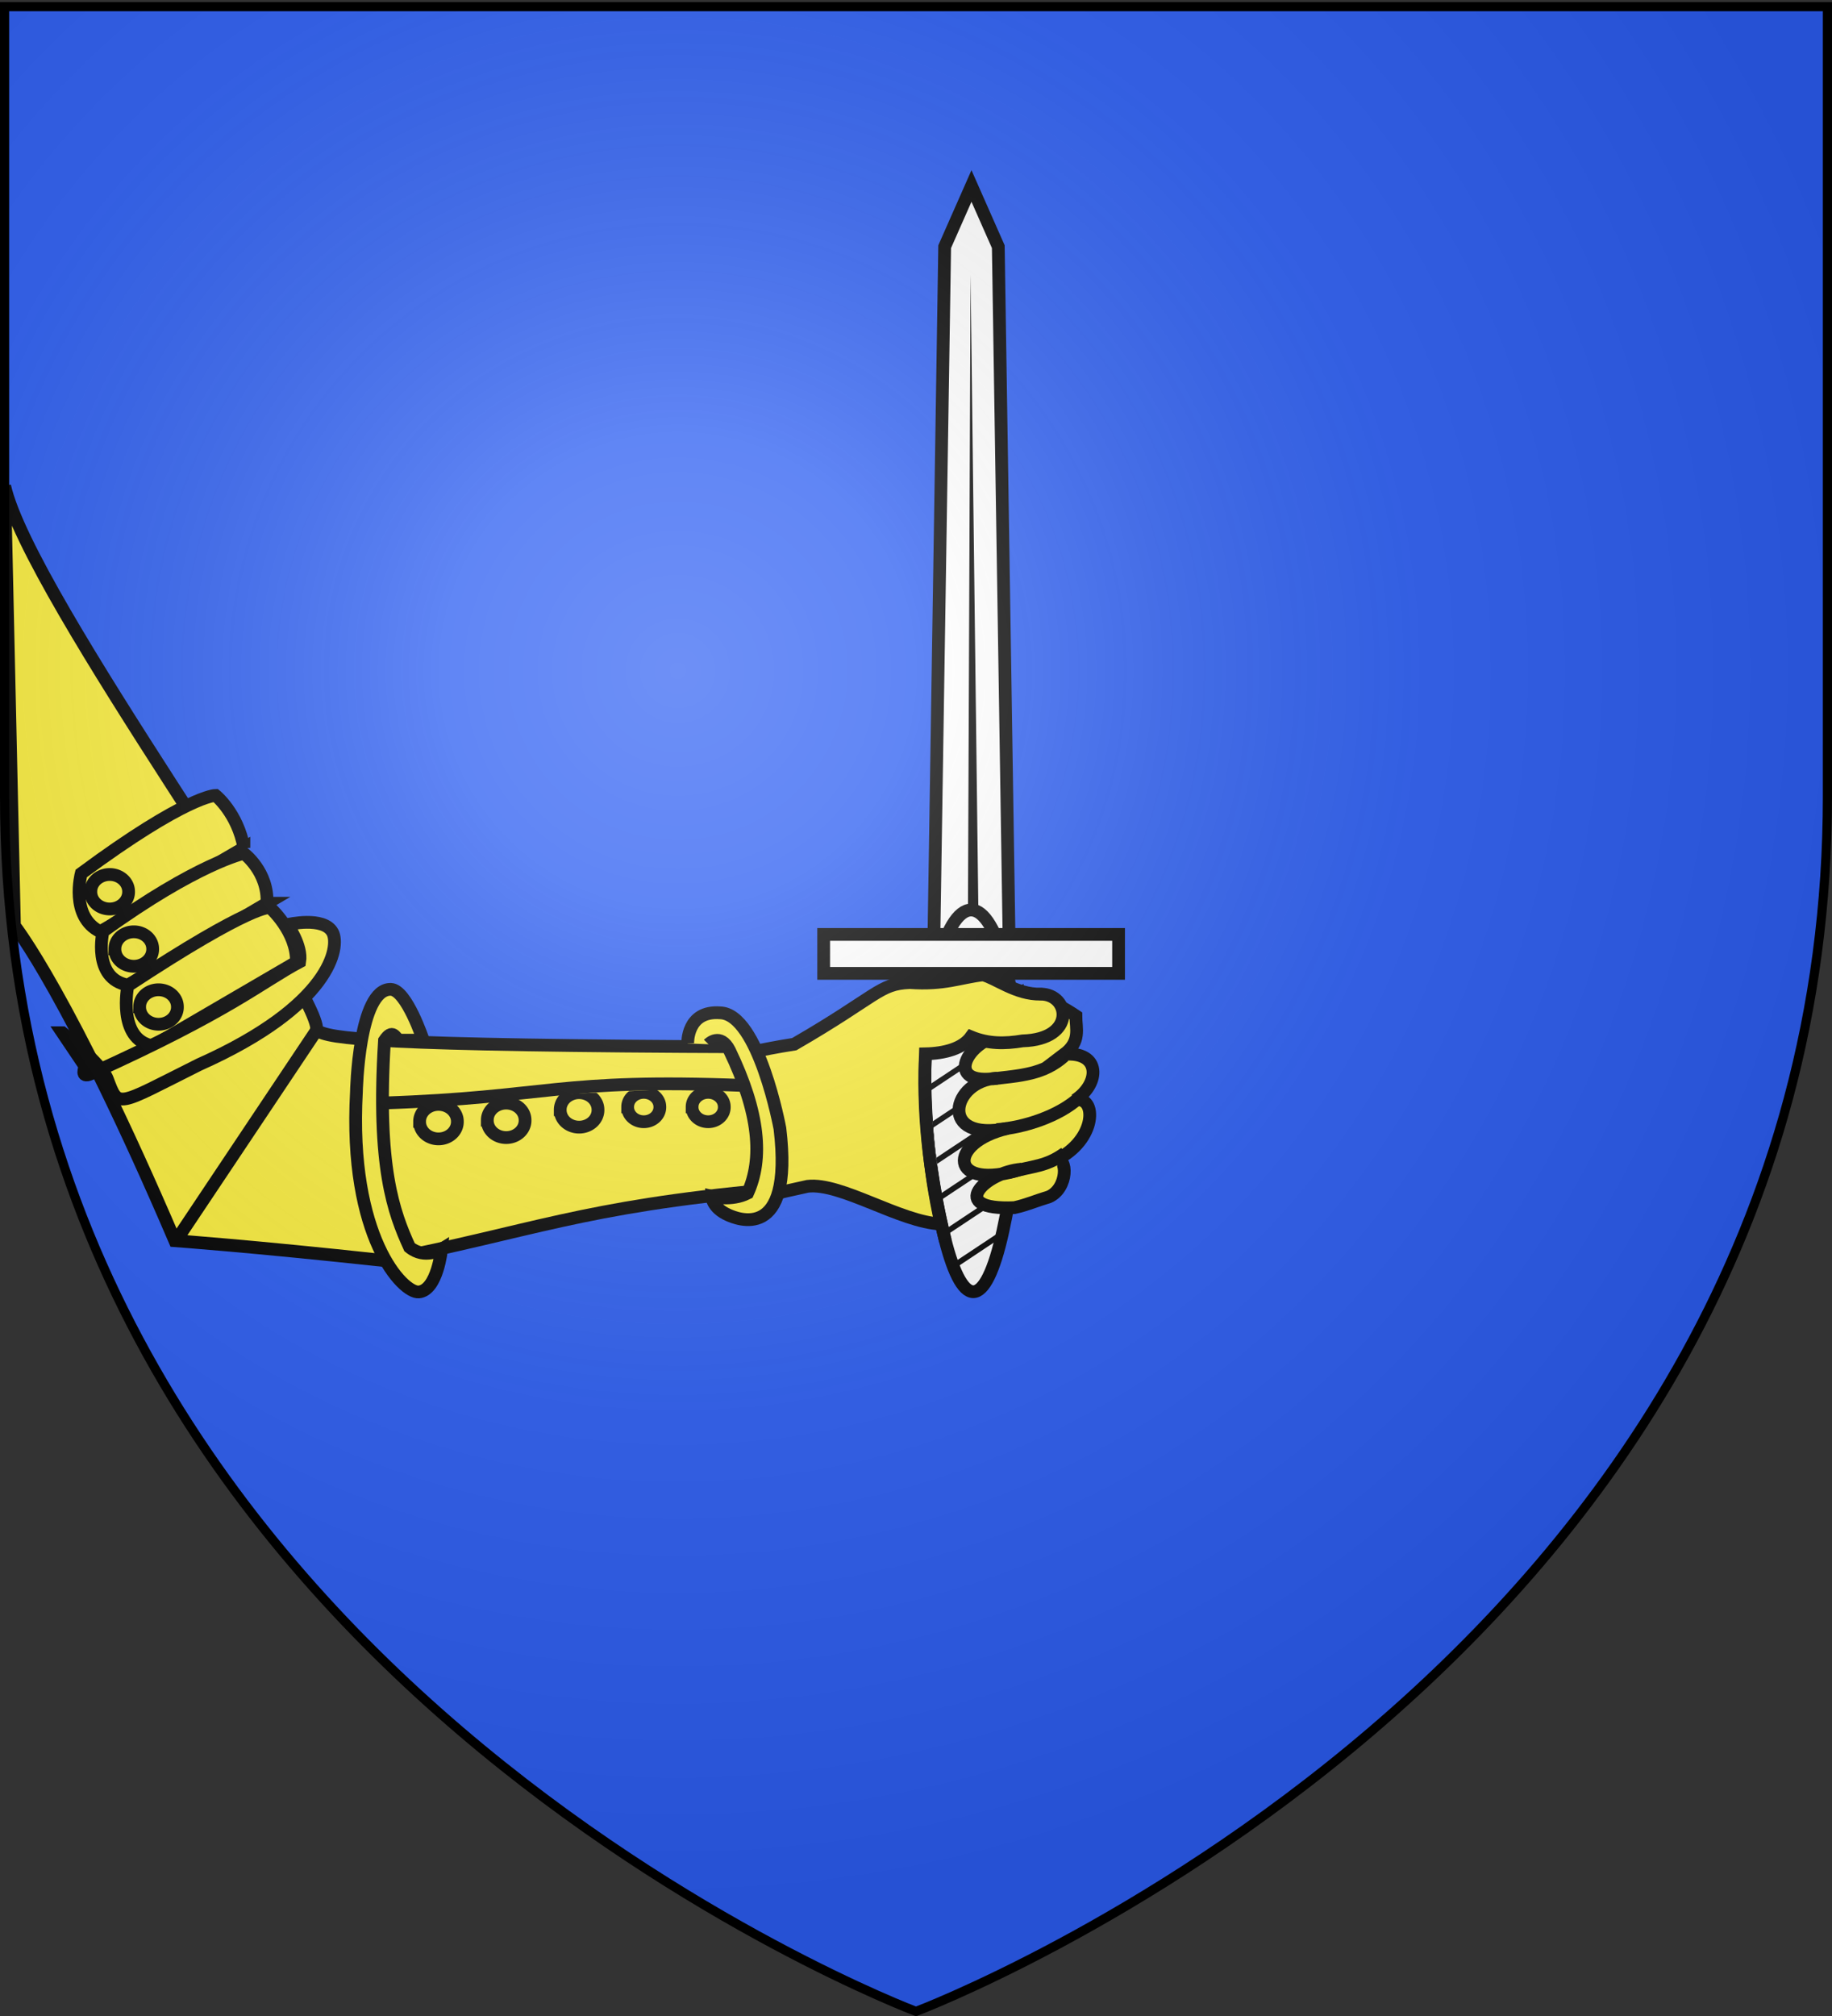 <svg xmlns="http://www.w3.org/2000/svg" xmlns:xlink="http://www.w3.org/1999/xlink" width="600" height="660" version="1.0"><rect width="100%" height="100%" fill="#333333" stroke="none"/><defs><radialGradient xlink:href="#a" id="b" cx="221.445" cy="226.331" r="300" fx="221.445" fy="226.331" gradientTransform="matrix(1.353 0 0 1.349 -77.63 -85.747)" gradientUnits="userSpaceOnUse"/><linearGradient id="a"><stop offset="0" style="stop-color:white;stop-opacity:.314"/><stop offset=".19" style="stop-color:white;stop-opacity:.251"/><stop offset=".6" style="stop-color:#6b6b6b;stop-opacity:.125"/><stop offset="1" style="stop-color:black;stop-opacity:.125"/></linearGradient></defs><g style="display:inline"><path d="M300 658.5s298.5-112.32 298.5-397.772V2.176H1.5v258.552C1.5 546.18 300 658.5 300 658.5z" style="fill:#2b5df2;fill-opacity:1;fill-rule:evenodd;stroke:none"/></g><g style="display:inline"><g style="stroke-width:7.002;display:inline"><path d="M244.457 371.58h41.416l-6 385.858-14.708 33.356-14.708-33.356-6-385.858z" style="fill:#fff;fill-opacity:1;fill-rule:nonzero;stroke:#000;stroke-width:7.002;stroke-miterlimit:4;stroke-opacity:1;stroke-dasharray:none" transform="matrix(.597 0 0 -.596 159.867 532.195)"/><path d="m263.156 375.063 1.496 367.03 4.504-367.03h-6z" style="fill:#000;fill-opacity:1;fill-rule:evenodd;stroke:none" transform="matrix(.597 0 0 -.596 159.867 532.195)"/></g><path d="M323.166 412.121c-4.971 21.546-11.263 21.546-15.991 0-4.728-21.545-6.188-48.065-.973-69.61 5.214-21.546 13.696-21.546 18.91 0 5.215 21.545 3.025 48.065-1.946 69.61z" style="fill:#fff;fill-opacity:1;fill-rule:nonzero;stroke:#000;stroke-width:3.407;stroke-miterlimit:4;stroke-opacity:1;stroke-dasharray:none" transform="matrix(-1.226 0 0 1.226 705.048 -102.186)"/><path d="M320.994 422.73c.177-.489.35-.97.511-1.457l-14.239-9.45c.142.693.291 1.381.44 2.071l13.288 8.836zm2.499-8.706c.12-.517.238-1.036.355-1.554l-18.626-12.38c.096.671.194 1.339.298 2.007l17.973 11.927zm1.888-9.095c.098-.533.204-1.067.298-1.602l-21.75-14.434c.055.638.11 1.272.171 1.91l21.28 14.126zm1.505-9.37c.073-.544.143-1.088.213-1.634l-23.78-15.793c.016.608.035 1.22.057 1.828l23.51 15.6zm1.05-9.66c.047-.562.1-1.12.142-1.683l-24.73-16.425c-.02.59-.03 1.175-.043 1.764l24.631 16.344zm.582-9.968c.018-.586.031-1.178.043-1.764l-24.588-16.328c-.053.565-.096 1.134-.142 1.7l24.687 16.392zm0-10.357c-.018-.61-.032-1.219-.057-1.828l-23.282-15.454c-.036.187-.077.38-.113.566-.054.352-.105.7-.157 1.052l23.61 15.664zm-.667-10.793c-.085-.649-.168-1.304-.256-1.958l-20.528-13.642c-.129.517-.25 1.033-.369 1.554l21.153 14.046z" style="fill:#000;fill-opacity:1;fill-rule:nonzero;stroke:none" transform="matrix(-1.226 0 0 1.226 705.048 -102.186)"/><path d="M-355.046-343.27h78.778v10.4h-78.778z" style="fill:#fff;fill-opacity:1;fill-rule:nonzero;stroke:#000;stroke-width:3.407;stroke-miterlimit:4;stroke-opacity:1;stroke-dasharray:none" transform="matrix(1.226 0 0 -1.226 705.048 -102.186)"/><path d="M302.692 349.411c-5.639.504-8.535.862-15.018 5.2 0 3.43-1.394 6.861 3.165 10.292-9.875-.887-9.67 7.781-2.973 12.21-5.791-1.258-5.973 10.605 5.227 16.025-3.3-1.09-3.395 7.506 1.754 9.8 3.605 1.082 5.89 2.15 9.249 2.888 18.346.825 7.743-9.525-1.885-10.26 19.425 6.132 20.006-7.143 3.678-10.908 18.807 3.88 14.956-12.877 2.822-13.401 14.414 2.264 8.363-10.105-1.975-11.808l-5.627-3.026 1.583-7.012z" style="fill:#fcef3c;fill-opacity:1;fill-rule:evenodd;stroke:#000;stroke-width:3.407;stroke-linecap:butt;stroke-linejoin:miter;stroke-miterlimit:4;stroke-opacity:1;stroke-dasharray:none;display:inline" transform="matrix(-1.226 0 0 1.226 705.048 -102.186)"/><path d="M297.08 348.81c-7.852.001-9.543 12.092 4.806 12.485 4.77.786 9.211.831 13.817-1.073 2.254 3.143 7.042 4.424 12.175 4.532.525 13.87-.858 31.022-4.183 45.45 10.937-.503 26.719-11.148 35.64-10.074 35.06 7.602-3.556 2.443 34.626-2.075l22.366-29.793c-29.152.622-34.732-3.191-53.428-6.083-22.368-12.941-22.625-16.118-30.852-16.455-9.205.66-13.546-1.37-19.54-2.057-3.336.79-8.904 5.298-15.426 5.142z" style="fill:#fcef3c;fill-opacity:1;fill-rule:evenodd;stroke:#000;stroke-width:3.407;stroke-linecap:butt;stroke-linejoin:miter;stroke-miterlimit:4;stroke-opacity:1;stroke-dasharray:none;display:inline" transform="matrix(-1.226 0 0 1.226 705.048 -102.186)"/><path d="M327.88 366.177c.825 17.117-1.82 34.28-5.34 48.49" style="fill:#fff;stroke:#000;stroke-width:3.407;stroke-miterlimit:4;stroke-opacity:1;stroke-dasharray:none;display:inline;fill-opacity:1" transform="matrix(-1.226 0 0 1.226 705.048 -102.186)"/><path d="M290.804 365.363c5.526 4.928 11.583 5.154 19.132 6.071M286.796 376.462c5.462 5.011 14.828 7.99 22.041 8.529M290.583 391.26c5.143 3.691 8.277 3.341 15.107 5.212" style="fill:none;stroke:#000;stroke-width:3.407;stroke-linecap:butt;stroke-linejoin:miter;stroke-miterlimit:4;stroke-opacity:1;stroke-dasharray:none" transform="matrix(-1.226 0 0 1.226 705.048 -102.186)"/><path d="M374.884 362.878c100.182-.348 112.461-2.14 115.606-4.427-1.391-10.436 76.739-115.753 83.348-145.32l-2.617 117.41s-14.675 18.366-42.851 84.11c0 0-20.493 1.466-55.783 5.292-39.308-7.652-52.82-14.315-102.562-18.837z" style="fill:#fcef3c;fill-opacity:1;fill-rule:evenodd;stroke:#000;stroke-width:3.407;stroke-linecap:butt;stroke-linejoin:miter;stroke-miterlimit:4;stroke-opacity:1;stroke-dasharray:none" transform="matrix(-1.226 0 0 1.226 705.048 -102.186)"/><path d="M385.814 362.195s-3.133-3.195-5.593 1.601c-8.096 16.754-9.031 29.01-4.865 38.157 4.305 2.214 9.592.889 9.592.889s-.067 3.046-4.486 4.979c-1.968.86-17.418 7.623-13.728-23.124 0 0 5.658-30.648 15.989-30.894 8.975-.663 8.642 8.182 8.642 8.182M462.017 361.115h6.436c1.081-.6 1.684-3.219 3.913.087 2.135 33.88-2.522 46.04-6.689 55.187-4.058 3.32-8.548.541-8.548.541s1.09 10.96 6.081 11.414c4.21.383 18.78-14.64 16.655-53.387 0 0-.557-27.682-9.206-27.416-4.193.132-8.642 13.574-8.642 13.574zM509.922 309.749l38.371 22.383c8.202-3.983 5.094-15.531 5.094-15.531-28.153-20.825-35.895-20.86-35.895-20.86s-5.873 4.686-7.57 14.008z" style="fill:#fcef3c;fill-opacity:1;fill-rule:evenodd;stroke:#000;stroke-width:3.407;stroke-linecap:butt;stroke-linejoin:miter;stroke-miterlimit:4;stroke-opacity:1;stroke-dasharray:none" transform="matrix(-1.226 0 0 1.226 705.048 -102.186)"/><path d="m503.76 324.537 37.154 21.861c9.593-1.721 6.659-14.313 6.659-14.313-25.196-18.217-37.634-20.86-37.634-20.86s-6.569 4.86-6.179 13.312z" style="fill:#fcef3c;fill-opacity:1;fill-rule:evenodd;stroke:#000;stroke-width:3.407;stroke-linecap:butt;stroke-linejoin:miter;stroke-miterlimit:4;stroke-opacity:1;stroke-dasharray:none" transform="matrix(-1.226 0 0 1.226 705.048 -102.186)"/><path d="m495.902 340.25 38.371 22.382c9.593-1.721 6.659-16.053 6.659-16.053-33.719-22.216-37.982-20.86-37.982-20.86s-7.265 6.425-7.048 14.53z" style="fill:#fcef3c;fill-opacity:1;fill-rule:evenodd;stroke:#000;stroke-width:3.407;stroke-linecap:butt;stroke-linejoin:miter;stroke-miterlimit:4;stroke-opacity:1;stroke-dasharray:none" transform="matrix(-1.226 0 0 1.226 705.048 -102.186)"/><path d="M181.5 70.052a1.623 1.463 0 1 1-3.245 0 1.623 1.463 0 1 1 3.246 0z" style="fill:#fcef3c;fill-opacity:1;stroke:#000;stroke-width:1.096;stroke-miterlimit:4;stroke-opacity:1;stroke-dasharray:none" transform="matrix(-3.81 0 0 3.81 729.154 43.732)"/><path d="M181.5 70.052a1.623 1.463 0 1 1-3.245 0 1.623 1.463 0 1 1 3.246 0z" style="fill:#fcef3c;fill-opacity:1;stroke:#000;stroke-width:1.096;stroke-miterlimit:4;stroke-opacity:1;stroke-dasharray:none" transform="matrix(-3.81 0 0 3.81 721.265 24.968)"/><path d="M181.5 70.052a1.623 1.463 0 1 1-3.245 0 1.623 1.463 0 1 1 3.246 0z" style="fill:#fcef3c;fill-opacity:1;stroke:#000;stroke-width:1.096;stroke-miterlimit:4;stroke-opacity:1;stroke-dasharray:none" transform="matrix(-3.81 0 0 3.81 737.256 62.709)"/><path d="M181.5 70.052a1.623 1.463 0 1 1-3.245 0 1.623 1.463 0 1 1 3.246 0z" style="fill:#fcef3c;fill-opacity:1;stroke:#000;stroke-width:1.096;stroke-miterlimit:4;stroke-opacity:1;stroke-dasharray:none" transform="matrix(-3.81 0 0 3.81 828.943 100.237)"/><path d="M181.5 70.052a1.623 1.463 0 1 1-3.245 0 1.623 1.463 0 1 1 3.246 0z" style="fill:#fcef3c;fill-opacity:1;stroke:#000;stroke-width:1.096;stroke-miterlimit:4;stroke-opacity:1;stroke-dasharray:none" transform="matrix(-3.81 0 0 3.81 851.117 99.81)"/><path d="M181.5 70.052a1.623 1.463 0 1 1-3.245 0 1.623 1.463 0 1 1 3.246 0z" style="fill:#fcef3c;fill-opacity:1;stroke:#000;stroke-width:1.096;stroke-miterlimit:4;stroke-opacity:1;stroke-dasharray:none" transform="matrix(-3.81 0 0 3.81 874.999 96.398)"/><path d="M181.5 70.052a1.623 1.463 0 1 1-3.245 0 1.623 1.463 0 1 1 3.246 0z" style="fill:#fcef3c;fill-opacity:1;stroke:#000;stroke-width:1.286;stroke-miterlimit:4;stroke-opacity:1;stroke-dasharray:none" transform="matrix(-3.247 0 0 3.247 794.9 134.906)"/><path d="M181.5 70.052a1.623 1.463 0 1 1-3.245 0 1.623 1.463 0 1 1 3.246 0z" style="fill:#fcef3c;fill-opacity:1;stroke:#000;stroke-width:1.286;stroke-miterlimit:4;stroke-opacity:1;stroke-dasharray:none" transform="matrix(-3.247 0 0 3.247 816.006 134.906)"/><path d="M376.114 373.21c50.178-1.969 52.146 3.197 96.666 4.672" style="fill:#fcef3c;fill-opacity:1;fill-rule:evenodd;stroke:#000;stroke-width:3.407;stroke-linecap:butt;stroke-linejoin:miter;stroke-opacity:1" transform="matrix(-1.226 0 0 1.226 705.048 -102.186)"/><path d="m490.49 358.45 37.634 56.328M558.404 359.13l-6.069 9.013s1.493 3.31-1.54 1.943c-37.199-16.767-45.661-24.551-55.779-29.912-.73-4.325 3.296-9.93 3.296-9.93s-9.76-2.32-12.09 2.116c-1.966 3.743.27 19.494 35.714 35.291 22.263 11.131 21.43 11.844 24.496 3.752 1.484-3.924 11.972-12.273 11.972-12.273z" style="fill:#fcef3c;fill-opacity:1;fill-rule:evenodd;stroke:#000;stroke-width:3.407;stroke-linecap:butt;stroke-linejoin:miter;stroke-miterlimit:4;stroke-opacity:1;stroke-dasharray:none" transform="matrix(-1.226 0 0 1.226 705.048 -102.186)"/></g><g style="display:inline"><path d="M300 658.5s298.5-112.32 298.5-397.772V2.176H1.5v258.552C1.5 546.18 300 658.5 300 658.5z" style="fill:url(#b);fill-opacity:1;fill-rule:evenodd;stroke:none"/></g><path d="M300 658.5S1.5 546.18 1.5 260.728V2.176h597v258.552C598.5 546.18 300 658.5 300 658.5z" style="fill:none;stroke:#000;stroke-width:3;stroke-linecap:butt;stroke-linejoin:miter;stroke-miterlimit:4;stroke-opacity:1;stroke-dasharray:none"/></svg>